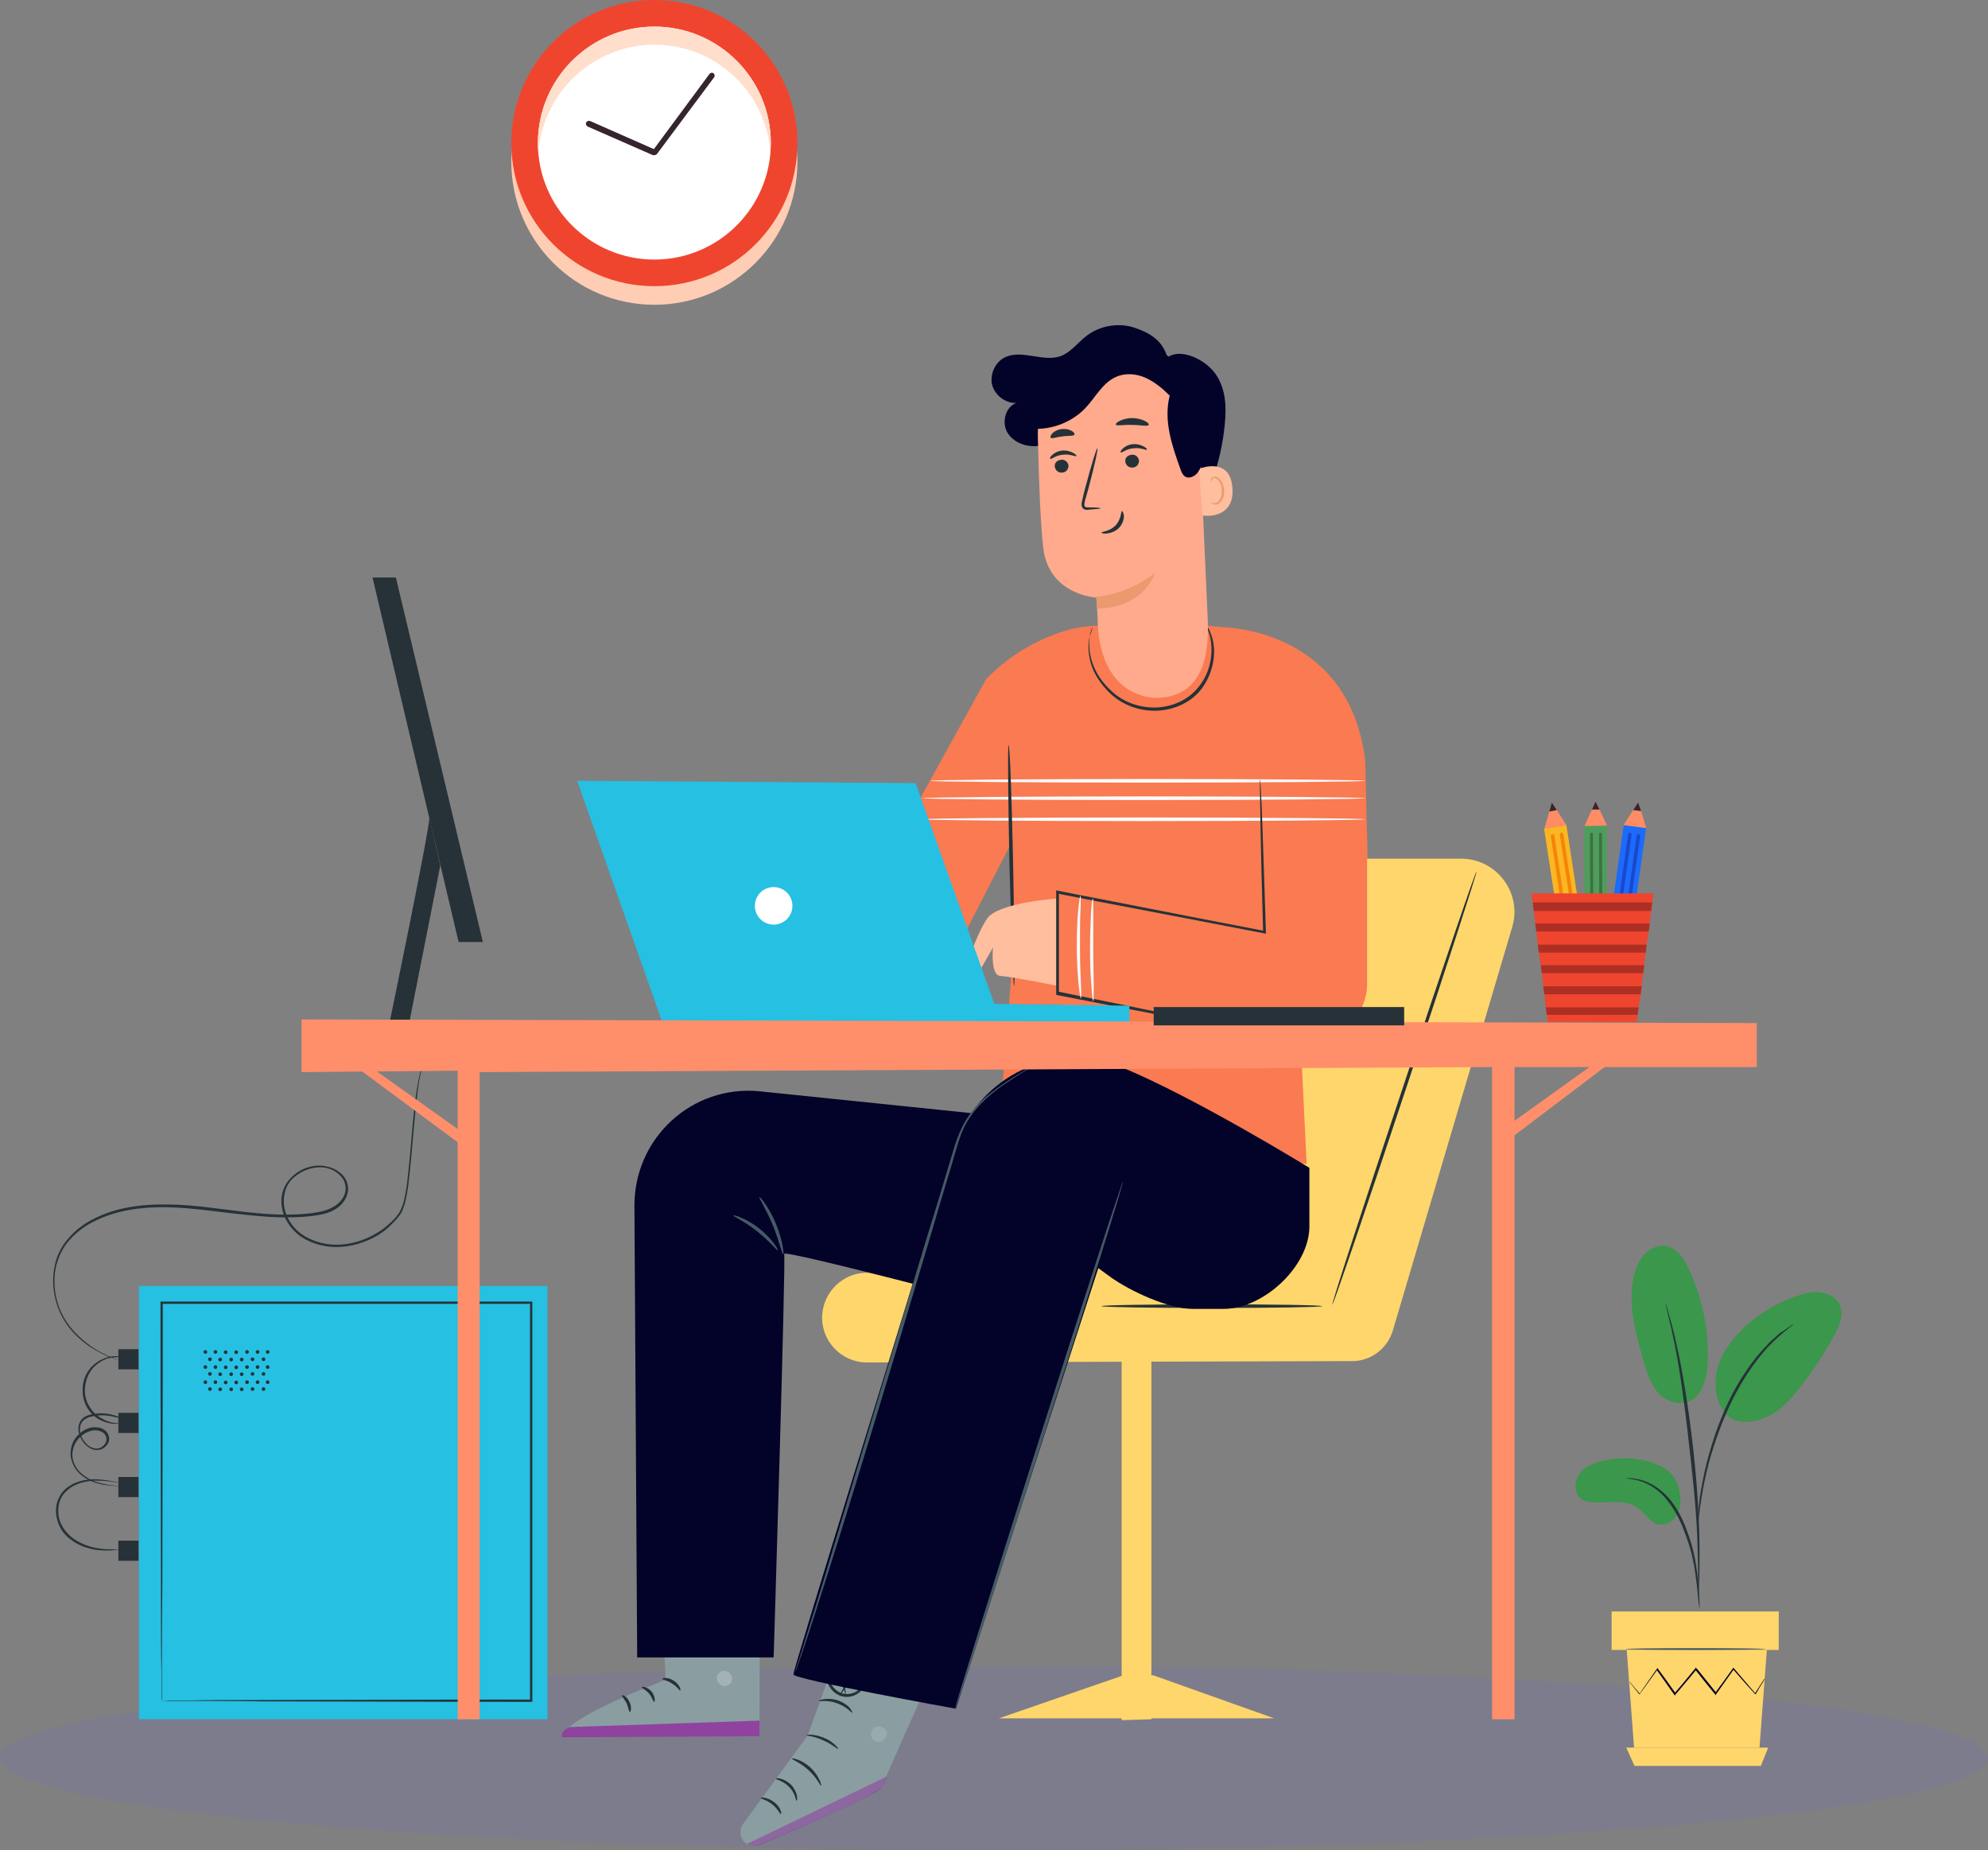 <svg width="647" height="602" viewBox="0 0 647 602" fill="none" xmlns="http://www.w3.org/2000/svg">
<rect x="0" y="0" width="647" height="602" fill="#808080" stroke="none"/>
<path opacity="0.1" d="M323.5 602C502.164 602 647 588.569 647 572C647 555.431 502.164 542 323.5 542C144.836 542 0 555.431 0 572C0 588.569 144.836 602 323.5 602Z" fill="#605BFF"/>
<path d="M509.787 268.439L502.52 269.552L510.929 324.46L518.196 323.347L509.787 268.439Z" fill="#FAB623"/>
<path d="M509.782 268.478L502.594 269.622L504.227 264.067L505.044 261.127L506.678 263.577L509.782 268.478Z" fill="#FF8C64"/>
<path d="M517.621 319.439L510.354 320.552L510.972 324.589L518.239 323.476L517.621 319.439Z" fill="#35252F"/>
<path d="M518.277 326.639L511.905 327.619C511.578 327.619 511.415 327.455 511.415 327.129L510.925 324.351L518.277 323.208L518.767 325.985C518.767 326.312 518.603 326.639 518.277 326.639Z" fill="#EF452F"/>
<path d="M506.676 263.577L504.226 264.067L505.042 261.127L506.676 263.577Z" fill="#35252F"/>
<path d="M510.373 320.555L517.64 319.442L517.195 316.535L509.928 317.648L510.373 320.555Z" fill="#F68407"/>
<path d="M504.718 272.072L510.926 312.752C510.926 313.079 511.253 313.242 511.579 313.242C511.906 313.242 512.07 312.915 512.07 312.589L505.861 271.909C505.861 271.582 505.535 271.419 505.208 271.419C504.881 271.419 504.718 271.746 504.718 272.072Z" fill="#F68407"/>
<path d="M507.657 271.583L513.865 312.262C513.865 312.589 514.192 312.752 514.519 312.752C514.846 312.752 515.009 312.426 515.009 312.099L508.801 271.419C508.801 271.093 508.474 270.929 508.147 270.929C507.821 270.929 507.657 271.256 507.657 271.583Z" fill="#F68407"/>
<path d="M522.927 268.63L515.576 268.654L515.757 324.2L523.108 324.176L522.927 268.63Z" fill="#4F9D5C"/>
<path d="M523.015 268.64L515.663 268.804L518.114 263.412L519.257 260.798L520.564 263.412L523.015 268.64Z" fill="#FF8C64"/>
<path d="M523.174 320.255L515.823 320.279L515.836 324.363L523.188 324.339L523.174 320.255Z" fill="#35252F"/>
<path d="M522.689 327.455H516.317C515.991 327.455 515.827 327.292 515.827 326.965V324.188H523.179V326.965C523.179 327.292 523.015 327.455 522.689 327.455Z" fill="#EF452F"/>
<path d="M520.566 263.414H518.115L519.259 260.8L520.566 263.414Z" fill="#35252F"/>
<path d="M515.821 320.281L523.172 320.257L523.163 317.317L515.811 317.34L515.821 320.281Z" fill="#3C7341"/>
<path d="M517.459 271.418L517.622 312.587C517.622 312.914 517.949 313.078 518.112 313.078C518.439 313.078 518.603 312.751 518.603 312.587L518.439 271.418C518.439 271.091 518.112 270.928 517.949 270.928C517.786 270.928 517.459 271.091 517.459 271.418Z" fill="#3C7341"/>
<path d="M520.401 271.419L520.564 312.589C520.564 312.915 520.891 313.079 521.054 313.079C521.381 313.079 521.545 312.752 521.545 312.589L521.381 271.419C521.381 271.092 521.054 270.929 520.891 270.929C520.564 270.929 520.401 271.092 520.401 271.419Z" fill="#3C7341"/>
<path d="M535.731 269.476L528.452 268.442L520.637 323.438L527.916 324.473L535.731 269.476Z" fill="#1B6BFE"/>
<path d="M535.758 269.459L528.406 268.478L531.51 263.577L533.144 261.127L534.124 263.904L535.758 269.459Z" fill="#FF8C64"/>
<path d="M528.509 320.522L521.23 319.488L520.655 323.532L527.934 324.566L528.509 320.522Z" fill="#35252F"/>
<path d="M526.936 327.619L520.564 326.639C520.238 326.639 520.074 326.312 520.074 326.149L520.401 323.371L527.753 324.352L527.426 327.129C527.426 327.456 527.263 327.619 526.936 327.619Z" fill="#EF452F"/>
<path d="M534.125 263.904L531.511 263.577L533.144 261.127L534.125 263.904Z" fill="#35252F"/>
<path d="M521.181 319.371L528.46 320.406L528.874 317.494L521.595 316.46L521.181 319.371Z" fill="#1B48CA"/>
<path d="M529.876 271.419L524.158 312.099C524.158 312.426 524.321 312.752 524.648 312.752C524.975 312.752 525.301 312.589 525.301 312.262L531.019 271.583C531.019 271.256 530.856 270.929 530.529 270.929C530.203 270.929 529.876 271.093 529.876 271.419Z" fill="#1B48CA"/>
<path d="M532.655 271.909L526.937 312.589C526.937 312.916 527.1 313.242 527.427 313.242C527.753 313.242 528.08 313.079 528.08 312.752L533.798 272.073C533.798 271.746 533.635 271.419 533.308 271.419C532.981 271.256 532.818 271.583 532.655 271.909Z" fill="#1B48CA"/>
<path d="M538.21 290.697L537.72 293.638L537.393 296.415L536.903 300.5L536.577 303.114L535.923 307.361L535.596 309.975L535.106 314.06L534.78 316.673L534.289 320.921L533.963 323.535L533.309 327.783L532.982 330.233L532.656 332.521H503.739L503.412 330.233L503.085 327.783L502.595 323.535L502.269 320.921L501.778 316.673L501.452 314.06L500.798 309.975L500.471 307.361L499.981 303.114L499.655 300.5L499.165 296.415L498.838 293.638L498.348 290.697H538.21Z" fill="#EF452F"/>
<path d="M537.719 293.638L537.393 296.415H499.164L498.837 293.638H537.719Z" fill="#AD2F24"/>
<path d="M536.904 300.5L536.577 303.114H499.982L499.655 300.5H536.904Z" fill="#AD2F24"/>
<path d="M535.922 307.36L535.596 309.974H500.797L500.471 307.36H535.922Z" fill="#AD2F24"/>
<path d="M535.104 314.059L534.778 316.673H501.776L501.45 314.059H535.104Z" fill="#AD2F24"/>
<path d="M534.288 320.922L533.961 323.535H502.594L502.267 320.922H534.288Z" fill="#AD2F24"/>
<path d="M533.307 327.781L532.98 330.232H503.41L503.083 327.781H533.307Z" fill="#AD2F24"/>
<path d="M212.965 99.167C238.68 99.167 259.526 78.321 259.526 52.606C259.526 26.891 238.68 6.045 212.965 6.045C187.25 6.045 166.404 26.891 166.404 52.606C166.404 78.321 187.25 99.167 212.965 99.167Z" fill="#FFCDB3"/>
<path d="M212.965 93.122C238.68 93.122 259.526 72.276 259.526 46.561C259.526 20.846 238.68 0 212.965 0C187.25 0 166.404 20.846 166.404 46.561C166.404 72.276 187.25 93.122 212.965 93.122Z" fill="#EF452F"/>
<path d="M212.964 84.462C233.875 84.462 250.866 67.472 250.866 46.56C250.866 25.648 233.875 8.658 212.964 8.658C192.052 8.658 175.062 25.648 175.062 46.56C175.062 67.472 192.052 84.462 212.964 84.462Z" fill="white"/>
<path d="M175.062 46.56C175.062 47.54 175.062 48.52 175.225 49.501C176.695 30.059 193.196 14.539 212.964 14.539C232.895 14.539 249.232 29.896 250.703 49.501C250.703 48.52 250.866 47.54 250.866 46.56C250.866 25.648 233.875 8.658 212.964 8.658C192.052 8.658 175.062 25.648 175.062 46.56Z" fill="#FFDECB"/>
<path d="M212.965 50.482C213.292 50.482 213.618 50.319 213.782 50.155L232.406 25.159C232.733 24.669 232.569 24.179 232.243 23.852C231.753 23.526 231.263 23.689 230.936 24.016L212.802 48.522L192.053 39.373C191.563 39.209 191.073 39.373 190.746 39.863C190.583 40.353 190.746 40.843 191.236 41.17L212.475 50.482C212.638 50.482 212.802 50.482 212.965 50.482Z" fill="#35252F"/>
<path d="M492.165 301.607L453.269 433.049C451.48 438.862 446.115 442.885 440.154 442.885L282.184 443.332C273.839 443.332 267.132 436.328 267.579 427.982C268.026 420.233 274.435 414.123 282.184 414.123H342.541L390.975 279.401H475.474C487.098 279.401 495.443 290.578 492.165 301.607Z" fill="#FFD66B"/>
<path d="M394.403 425.598C374.567 425.598 358.487 425.331 358.487 425.002C358.487 424.672 374.567 424.406 394.403 424.406C414.238 424.406 430.318 424.672 430.318 425.002C430.318 425.331 414.238 425.598 394.403 425.598Z" fill="#263238"/>
<path d="M480.54 283.575C480.242 283.425 469.512 314.87 456.547 353.916C443.581 392.812 433.298 424.406 433.596 424.555C433.894 424.704 444.624 393.259 457.59 354.214C470.555 315.318 480.838 283.575 480.54 283.575Z" fill="#263238"/>
<path d="M365.044 559.724L374.731 559.426V442.886H365.044V559.724Z" fill="#FFD66B"/>
<path d="M414.67 559.127H325.104L365.64 545.118H375.326L414.67 559.127Z" fill="#FFD66B"/>
<path d="M437.324 249.147L422.57 323.214L425.253 378.802L325.553 362.26L329.428 313.677L329.577 273.439L305.136 320.83L286.061 284.02L320.933 220.981C327.341 214.424 334.793 209.506 343.735 206.227C348.056 204.588 352.676 203.694 358.041 203.545C369.516 207.121 380.992 207.121 392.616 203.545C393.957 203.694 395.894 203.843 398.428 204.141C398.577 204.141 398.726 204.141 398.875 204.141C420.037 206.674 436.132 224.26 437.324 245.571V249.147Z" fill="#FA7A51"/>
<path d="M398.279 204.14C398.279 204.14 439.262 204.438 444.329 247.657L445.074 279.4L409.754 279.102L398.279 204.14Z" fill="#FA7A51"/>
<path d="M300.367 259.729C300.367 260.027 332.557 260.325 372.347 260.325C412.138 260.325 444.328 260.027 444.328 259.729C444.328 259.43 412.138 259.132 372.347 259.132C332.557 259.132 300.367 259.43 300.367 259.729Z" fill="#FAFAFA"/>
<path d="M300.367 266.584C300.367 266.882 332.557 267.18 372.347 267.18C412.138 267.18 444.328 266.882 444.328 266.584C444.328 266.286 412.138 265.988 372.347 265.988C332.557 265.988 300.367 266.286 300.367 266.584Z" fill="#FAFAFA"/>
<path d="M302.751 254.066C302.751 254.364 334.494 254.662 373.54 254.662C412.585 254.662 444.328 254.364 444.328 254.066C444.328 253.768 412.585 253.47 373.54 253.47C334.345 253.47 302.751 253.768 302.751 254.066Z" fill="#FAFAFA"/>
<path d="M330.024 320.831C330.322 320.831 330.173 303.245 329.726 281.636C329.279 260.027 328.683 242.442 328.236 242.442C327.938 242.442 328.087 260.027 328.534 281.636C329.13 303.245 329.726 320.831 330.024 320.831Z" fill="#263238"/>
<path d="M344.032 292.366C344.032 292.366 324.659 293.707 321.231 298.923C317.803 303.99 312.438 318.595 314.376 318.744C316.462 318.893 317.803 317.701 317.803 317.701L323.168 308.312C323.168 308.312 322.274 317.403 325.553 317.552C328.682 317.701 344.479 320.831 344.479 320.831L344.032 292.366Z" fill="#FFBE9D"/>
<path d="M444.925 270.905V320.83C444.329 332.454 433.301 340.799 421.974 338.415L343.884 322.32L344.033 290.279L411.393 303.244L412.288 269.415L444.925 270.905Z" fill="#FA7A51"/>
<path d="M400.365 334.392C400.365 334.392 400.067 334.243 399.321 334.094C398.576 333.945 397.533 333.647 396.341 333.349C393.658 332.753 389.784 332.007 384.866 330.964C374.881 328.878 360.872 326.046 344.181 322.619L344.628 323.066C344.628 313.081 344.628 301.904 344.628 290.131L344.032 290.727C348.503 291.621 353.123 292.515 357.743 293.409C377.414 297.135 395.894 300.712 411.393 303.692L411.989 303.841V303.245C411.542 288.342 411.095 275.973 410.797 267.18C410.648 262.858 410.499 259.58 410.349 257.195C410.349 256.152 410.2 255.258 410.2 254.513C410.2 253.917 410.051 253.619 410.051 253.619C410.051 253.619 410.051 253.917 410.051 254.513C410.051 255.258 410.051 256.003 410.051 257.195C410.051 259.58 410.2 263.007 410.2 267.329C410.349 276.122 410.648 288.491 411.095 303.394L411.691 302.947C396.192 299.966 377.712 296.39 358.041 292.515C353.272 291.621 348.652 290.727 344.33 289.833L343.734 289.683V290.28C343.734 302.053 343.734 313.081 343.734 323.215V323.662L344.181 323.811C360.872 327.09 374.881 329.772 384.866 331.709C389.784 332.604 393.658 333.349 396.341 333.796C397.682 333.945 398.576 334.243 399.47 334.392C400.067 334.392 400.365 334.392 400.365 334.392Z" fill="#263238"/>
<path d="M355.507 204.141C355.507 204.141 355.358 204.439 355.209 204.886C355.06 205.333 354.762 206.079 354.613 207.122C354.166 209.059 354.017 212.04 354.911 215.467C355.805 218.895 358.19 222.77 361.617 225.899C365.194 229.178 370.261 231.264 375.775 231.264C381.289 231.264 386.505 229.029 389.784 225.601C393.062 222.174 394.553 217.852 395 214.275C395.447 210.698 394.702 207.718 393.957 205.93C393.659 205.035 393.211 204.29 392.913 203.843C392.615 203.396 392.466 203.098 392.466 203.247C392.317 203.247 392.913 204.29 393.51 206.079C394.106 207.867 394.553 210.698 394.106 214.126C393.659 217.554 392.168 221.577 388.89 224.856C385.76 228.135 380.842 230.221 375.626 230.221C370.41 230.221 365.492 228.284 362.065 225.154C358.637 222.174 356.401 218.597 355.358 215.169C354.315 211.891 354.464 208.91 354.613 207.122C355.358 205.184 355.656 204.141 355.507 204.141Z" fill="#263238"/>
<path d="M351.781 324.854C351.93 324.854 351.93 322.917 351.781 319.936C351.632 316.956 351.483 312.783 351.483 308.163C351.483 303.543 351.483 299.371 351.632 296.39C351.781 293.409 351.781 291.472 351.632 291.472C351.483 291.472 351.185 293.26 350.887 296.39C350.589 299.371 350.44 303.692 350.44 308.312C350.44 312.932 350.738 317.105 351.036 320.234C351.334 323.066 351.632 325.003 351.781 324.854Z" fill="#FAFAFA"/>
<path d="M355.806 325.749C355.955 325.749 355.955 323.811 355.955 320.831C355.955 317.403 355.806 313.379 355.806 309.057C355.806 304.736 355.806 300.712 355.806 297.284C355.806 294.304 355.806 292.366 355.657 292.366C355.508 292.366 355.209 294.155 355.06 297.284C354.911 300.265 354.762 304.437 354.762 309.057C354.762 313.677 354.911 317.85 355.209 320.831C355.358 323.96 355.657 325.749 355.806 325.749Z" fill="#FAFAFA"/>
<path d="M277.564 524.105L262.81 564.79L241.798 593.552C240.307 595.639 240.903 598.619 242.99 599.961C244.182 600.706 245.672 600.855 247.013 600.259C255.508 596.682 286.506 583.717 287.4 580.736C288.443 577.159 308.413 533.494 308.413 533.494L277.564 524.105Z" fill="#8A9EA1"/>
<g opacity="0.6">
<g opacity="0.6">
<path d="M243.139 599.961L288.592 578.054L287.996 579.694C287.4 581.184 286.357 582.376 285.016 583.121C281.29 585.059 270.858 590.424 247.46 600.26C245.97 600.856 244.331 600.707 243.139 599.961Z" fill="#93079F"/>
</g>
</g>
<g opacity="0.6">
<g opacity="0.6">
<g opacity="0.6">
<path opacity="0.6" d="M285.463 561.81C284.122 562.108 283.228 563.45 283.526 564.791C283.824 566.132 285.165 567.026 286.506 566.728C287.848 566.43 288.891 564.791 288.593 563.599C288.146 562.406 286.506 561.363 285.314 561.959" fill="white"/>
</g>
</g>
</g>
<path d="M259.234 585.952C258.936 585.952 258.936 583.567 256.85 581.481C254.912 579.395 252.528 579.097 252.528 578.799C252.528 578.65 253.124 578.5 254.167 578.799C255.21 579.097 256.403 579.693 257.595 580.885C258.638 582.077 259.234 583.418 259.383 584.462C259.532 585.356 259.383 585.952 259.234 585.952Z" fill="#263238"/>
<path d="M254.168 590.274C253.87 590.423 253.125 588.485 251.337 587.144C249.548 585.654 247.611 585.356 247.611 585.058C247.611 584.76 249.846 584.76 251.933 586.399C254.019 587.889 254.466 590.125 254.168 590.274Z" fill="#263238"/>
<path d="M267.281 581.035C266.983 581.184 265.791 578.352 263.109 575.968C260.426 573.434 257.595 572.54 257.744 572.242C257.744 571.944 261.022 572.54 263.854 575.223C266.685 577.905 267.43 581.035 267.281 581.035Z" fill="#263238"/>
<path d="M272.795 569.112C272.646 569.261 270.709 567.473 267.877 566.28C265.046 564.939 262.512 564.79 262.512 564.641C262.512 564.343 265.195 564.194 268.324 565.535C271.305 566.728 272.944 568.963 272.795 569.112Z" fill="#263238"/>
<path d="M277.416 557.339C277.266 557.488 275.478 555.253 272.349 554.209C269.219 553.017 266.536 553.762 266.536 553.464C266.536 553.315 267.133 553.017 268.325 552.868C269.517 552.719 271.156 552.719 272.796 553.315C274.435 553.911 275.776 554.805 276.521 555.7C277.266 556.594 277.416 557.19 277.416 557.339Z" fill="#263238"/>
<path d="M273.242 551.974C273.242 551.974 273.242 551.378 273.838 550.484C274.286 549.59 275.18 548.248 276.67 546.907C277.415 546.311 278.16 545.566 279.501 545.417C280.098 545.417 280.992 545.864 281.29 546.46C281.588 547.205 281.439 547.95 281.29 548.546C280.247 551.08 277.117 552.719 274.136 551.974C271.156 551.229 269.219 548.546 268.92 545.864C268.92 545.268 268.92 544.374 269.517 543.927C270.113 543.33 271.007 543.33 271.603 543.778C272.795 544.374 273.242 545.417 273.689 546.162C274.584 547.801 275.031 549.292 275.18 550.335C275.329 551.378 275.329 551.974 275.329 551.974C275.18 551.974 275.031 549.59 273.093 546.46C272.646 545.715 272.05 544.821 271.156 544.374C270.709 544.225 270.262 544.225 270.113 544.523C269.815 544.821 269.666 545.268 269.815 545.864C270.113 548.099 271.901 550.484 274.435 551.08C276.968 551.676 279.8 550.335 280.545 548.248C280.694 547.801 280.843 547.205 280.694 546.758C280.545 546.311 280.247 546.162 279.8 546.162C278.905 546.162 278.011 546.758 277.266 547.354C274.136 549.739 273.391 552.123 273.242 551.974Z" fill="#263238"/>
<path d="M215.27 513.524L216.612 546.608C216.612 546.608 183.527 558.977 183.08 565.088L247.162 564.939L247.312 513.375L215.27 513.524Z" fill="#8A9EA1"/>
<g opacity="0.6">
<g opacity="0.6">
<path opacity="0.6" d="M236.431 543.777C237.623 544.075 238.518 545.565 238.22 546.757C237.922 547.949 236.58 548.844 235.239 548.546C234.047 548.247 232.855 546.608 233.302 545.416C233.749 544.224 235.388 543.18 236.58 543.926" fill="white"/>
</g>
</g>
<g opacity="0.6">
<path d="M247.163 564.939V559.872L185.465 561.958C185.465 561.958 182.633 563.15 182.931 565.237L247.163 564.939Z" fill="#93079F"/>
</g>
<path d="M215.569 546.31C215.569 546.608 217.208 546.757 218.698 547.8C220.337 548.694 221.083 550.185 221.381 550.036C221.679 550.036 221.232 548.098 219.294 546.906C217.357 545.565 215.42 546.012 215.569 546.31Z" fill="#263238"/>
<path d="M208.861 548.992C208.861 549.291 210.202 549.887 211.245 551.079C212.289 552.42 212.587 553.761 212.885 553.761C213.183 553.761 213.332 551.973 211.991 550.334C210.649 548.843 208.861 548.694 208.861 548.992Z" fill="#263238"/>
<path d="M204.986 557.04C205.285 557.04 205.732 555.55 204.837 553.761C204.092 551.973 202.602 551.377 202.453 551.675C202.304 551.973 203.198 552.867 203.943 554.208C204.539 555.699 204.688 557.04 204.986 557.04Z" fill="#263238"/>
<path d="M216.015 538.71C216.164 539.008 217.654 538.561 219.294 538.71C221.082 538.859 222.423 539.306 222.572 539.157C222.721 538.859 221.38 537.815 219.294 537.666C217.356 537.368 215.866 538.412 216.015 538.71Z" fill="#263238"/>
<g opacity="0.3">
<path opacity="0.3" d="M215.569 520.081L215.718 525.893L247.312 525.595V520.23L215.569 520.081Z" fill="black"/>
</g>
<path d="M215.866 532.004C215.866 532.153 217.059 532.302 219.145 532.004C220.188 531.855 221.232 531.557 222.573 530.96C223.169 530.662 223.765 530.364 224.361 529.917C224.659 529.768 224.957 529.47 225.255 529.172C225.553 528.874 225.851 527.98 225.404 527.533C225.106 527.086 224.51 526.788 224.063 526.788C223.616 526.788 223.169 526.937 222.871 526.937C222.126 527.086 221.53 527.384 220.933 527.682C219.741 528.278 218.698 529.023 217.953 529.619C216.463 530.961 216.016 532.153 216.016 532.302C216.165 532.451 216.91 531.408 218.4 530.215C219.145 529.619 220.188 529.023 221.232 528.576C221.828 528.278 222.424 528.129 223.02 527.98C223.765 527.831 224.212 527.831 224.51 528.129C224.51 528.278 224.51 528.278 224.51 528.427C224.361 528.576 224.063 528.725 223.765 529.023C223.169 529.321 222.573 529.768 222.126 530.066C221.083 530.662 219.89 530.961 218.996 531.259C217.208 531.706 215.866 531.855 215.866 532.004Z" fill="#263238"/>
<path d="M216.313 532.45C216.462 532.45 217.058 531.407 217.208 529.321C217.208 528.277 217.207 527.085 216.76 525.744C216.611 525.148 216.313 524.403 215.866 523.807C215.419 523.21 214.972 522.316 213.78 522.167C213.184 522.167 212.588 522.614 212.439 523.061C212.29 523.508 212.141 523.807 212.141 524.254C211.991 524.999 211.991 525.744 212.141 526.489C212.29 527.83 212.886 529.023 213.482 529.768C214.674 531.407 216.015 531.854 216.015 531.705C216.164 531.556 214.972 530.96 214.078 529.321C213.631 528.575 213.184 527.532 213.035 526.34C213.035 525.744 213.035 525.148 213.035 524.552C213.184 523.807 213.333 523.359 213.631 523.359C213.929 523.359 214.525 523.807 214.823 524.403C215.121 524.999 215.419 525.595 215.568 526.191C216.015 527.383 216.164 528.426 216.164 529.321C216.462 531.258 216.164 532.45 216.313 532.45Z" fill="#263238"/>
<path d="M247.312 355.108C285.165 358.982 335.387 364.198 335.387 364.198L328.532 425.896C328.532 425.896 254.763 406.373 255.21 408.013C255.806 409.652 251.782 539.307 251.782 539.307H207.372L206.478 392.514C206.329 370.309 225.255 352.872 247.312 355.108Z" fill="#030229"/>
<path d="M426.146 379.995V399.07C426.146 412.036 411.243 425.896 398.277 425.896H388.143C380.245 425.896 367.726 420.083 361.318 415.464L357.444 412.632L311.096 555.997C311.096 555.997 258.191 546.459 258.191 544.82C258.191 543.181 294.107 427.386 310.649 373.587C317.355 351.68 340.901 338.863 362.66 346.315C363.405 346.613 364.15 346.911 364.895 347.209C388.59 356.896 426.146 379.995 426.146 379.995Z" fill="#030229"/>
<path d="M258.34 544.969C258.34 544.969 258.489 544.82 258.638 544.522C258.787 544.075 258.936 543.628 259.234 543.032C259.681 541.691 260.426 539.753 261.321 537.071C263.109 531.855 265.493 524.403 268.474 515.015C274.435 496.386 282.334 470.455 290.977 441.842C295.299 427.535 299.323 413.824 303.048 401.455C304.837 395.196 306.625 389.384 308.264 383.87C309.159 381.038 309.904 378.505 310.649 375.822C311.394 373.289 312.139 370.755 313.033 368.52C314.822 364.049 317.653 360.621 320.485 357.939C323.316 355.256 325.999 353.319 328.383 351.829C330.619 350.338 332.407 349.146 333.748 348.401C334.344 348.103 334.791 347.805 335.09 347.507C335.388 347.358 335.537 347.209 335.537 347.209C335.537 347.209 335.388 347.209 335.09 347.507C334.642 347.656 334.195 347.954 333.599 348.252C332.258 348.997 330.47 350.04 328.234 351.531C325.85 353.021 323.167 354.958 320.187 357.492C317.355 360.174 314.375 363.602 312.437 368.222C311.394 370.457 310.649 372.991 309.904 375.524C309.159 378.058 308.264 380.74 307.519 383.423C305.88 388.937 304.092 394.898 302.154 401.008C298.429 413.377 294.256 427.088 289.934 441.395C281.29 470.008 273.541 495.79 267.878 514.716C265.046 523.956 262.662 531.557 261.023 536.922C260.277 539.455 259.532 541.542 259.085 542.883C258.936 543.479 258.787 544.075 258.638 544.522C258.34 544.671 258.34 544.969 258.34 544.969Z" fill="#455A64"/>
<path d="M247.163 389.533C246.865 389.682 249.398 393.556 251.485 398.623C253.571 403.69 254.465 408.161 254.912 408.161C255.21 408.161 254.763 403.541 252.528 398.176C250.292 392.811 247.312 389.235 247.163 389.533Z" fill="#455A64"/>
<path d="M238.668 395.493C238.519 395.791 242.394 397.43 246.269 400.56C250.292 403.69 252.826 406.968 253.124 406.819C253.422 406.67 251.187 402.944 247.014 399.666C242.841 396.387 238.668 395.195 238.668 395.493Z" fill="#455A64"/>
<path d="M310.798 556.146C311.096 556.295 323.615 517.846 338.667 470.455C353.867 423.064 365.79 384.465 365.492 384.465C365.194 384.316 352.675 422.766 337.623 470.157C322.571 517.548 310.5 555.997 310.798 556.146Z" fill="#455A64"/>
<path d="M367.577 332.455L216.015 333.946L187.849 254.067L297.981 254.812L323.614 326.643L367.577 327.239V332.455Z" fill="#26C0E2"/>
<path d="M251.783 300.862C248.409 300.862 245.673 298.127 245.673 294.752C245.673 291.378 248.409 288.642 251.783 288.642C255.158 288.642 257.894 291.378 257.894 294.752C257.894 298.127 255.158 300.862 251.783 300.862Z" fill="white"/>
<path d="M379.944 116.364C378.454 110.999 374.579 108.466 369.364 106.677C364.148 104.889 358.037 105.932 353.716 109.211C350.735 111.446 348.5 114.725 345.072 115.917C339.409 117.855 332.703 113.682 327.189 116.215C323.91 117.706 322.122 121.729 322.867 125.157C323.761 128.585 327.189 131.267 330.765 131.118C327.039 132.459 325.847 137.824 328.083 141.103C330.318 144.382 334.789 145.723 338.664 144.978C342.538 144.233 345.966 141.848 348.947 139.166C351.927 136.483 354.61 133.503 357.739 131.118C360.869 128.734 364.744 126.945 368.767 127.094C374.132 127.392 378.752 131.416 381.137 136.185C383.521 140.954 384.117 146.468 384.415 151.833C384.713 157.198 384.862 162.712 386.353 167.779C386.502 168.375 386.8 169.12 387.396 169.269C388.29 169.567 389.035 168.673 389.482 167.779C394.4 158.688 397.53 148.703 398.573 138.42C399.169 132.459 399.02 126.796 395.741 121.878C392.314 116.811 383.968 113.086 379.944 116.364Z" fill="#030229"/>
<path d="M390.376 141.252L393.059 201.609C393.506 211.892 392.165 227.093 375.92 227.093C361.763 226.049 357.59 212.786 357.292 203.248C357.143 198.777 356.845 194.903 356.845 194.455C356.845 194.455 341.495 193.71 339.558 178.509C338.663 171.207 338.067 156.006 337.769 142.147C337.322 127.393 348.499 114.725 363.104 113.235L364.594 113.086C380.54 112.341 389.929 125.306 390.376 141.252Z" fill="#FFAA8C"/>
<path d="M356.695 194.158C356.695 194.158 366.382 193.86 375.92 186.408C375.92 186.408 372.343 197.884 357.142 198.033L356.695 194.158Z" fill="#EB996E"/>
<path d="M343.282 151.833C343.431 153.025 344.474 153.919 345.666 153.77C346.858 153.77 347.752 152.727 347.752 151.535C347.603 150.343 346.56 149.449 345.368 149.598C344.027 149.747 343.133 150.641 343.282 151.833Z" fill="#263238"/>
<path d="M341.791 149.299C342.089 149.597 343.579 148.107 345.964 147.958C348.348 147.66 350.137 148.703 350.286 148.405C350.435 148.256 350.137 147.809 349.242 147.362C348.497 146.915 347.156 146.467 345.666 146.617C344.176 146.766 342.983 147.511 342.387 148.107C341.791 148.554 341.642 149.15 341.791 149.299Z" fill="#263238"/>
<path d="M366.232 150.193C366.381 151.385 367.424 152.279 368.616 152.13C369.808 152.13 370.703 151.087 370.703 149.895C370.554 148.703 369.51 147.809 368.318 147.958C366.977 148.107 366.083 149.001 366.232 150.193Z" fill="#263238"/>
<path d="M364.743 147.213C365.041 147.511 366.531 146.021 368.916 145.872C371.3 145.574 373.088 146.617 373.237 146.319C373.386 146.17 373.088 145.723 372.194 145.276C371.449 144.829 370.108 144.382 368.617 144.531C367.127 144.68 365.935 145.425 365.339 146.021C364.743 146.617 364.594 147.064 364.743 147.213Z" fill="#263238"/>
<path d="M358.185 165.394C358.185 165.245 356.694 165.096 354.31 165.096C353.714 165.096 353.118 165.096 352.969 164.649C352.82 164.202 352.969 163.606 353.118 162.861C353.565 161.37 354.012 159.731 354.459 158.092C356.247 151.385 357.439 145.871 357.141 145.871C356.843 145.871 355.204 151.236 353.416 157.943C352.969 159.582 352.521 161.221 352.223 162.712C352.074 163.457 351.776 164.202 352.223 165.096C352.372 165.543 352.969 165.841 353.267 165.841C353.714 165.99 354.012 165.841 354.31 165.841C356.694 165.692 358.185 165.543 358.185 165.394Z" fill="#263238"/>
<path d="M365.19 166.288C364.742 166.288 365.041 168.822 363.103 170.908C361.166 172.995 358.334 172.995 358.483 173.293C358.483 173.442 359.079 173.74 360.272 173.591C361.464 173.442 362.954 172.995 364.146 171.802C365.339 170.61 365.786 168.971 365.786 167.928C365.637 166.885 365.339 166.288 365.19 166.288Z" fill="#263238"/>
<path d="M363.104 138.123C363.402 138.719 365.637 138.123 368.469 138.272C371.3 138.272 373.536 138.868 373.834 138.272C373.983 137.974 373.536 137.378 372.493 136.931C371.598 136.483 370.108 136.036 368.469 136.036C366.83 136.036 365.339 136.483 364.445 136.931C363.551 137.378 363.104 137.825 363.104 138.123Z" fill="#263238"/>
<path d="M341.941 142.444C342.388 142.891 344.028 142.146 345.816 141.997C347.753 141.699 349.393 141.997 349.691 141.401C349.84 141.103 349.542 140.656 348.797 140.209C348.051 139.762 346.859 139.464 345.518 139.613C344.177 139.762 343.134 140.358 342.537 140.954C341.941 141.55 341.792 142.146 341.941 142.444Z" fill="#263238"/>
<path d="M390.228 152.579C390.526 152.43 400.362 148.406 401.107 158.838C401.852 169.27 391.271 167.929 391.271 167.63C391.271 167.183 390.228 152.579 390.228 152.579Z" fill="#FFBE9D"/>
<path d="M394.102 163.309C394.102 163.309 394.251 163.458 394.549 163.607C394.847 163.756 395.443 163.756 395.89 163.607C396.934 163.16 397.828 161.372 397.679 159.434C397.679 158.54 397.381 157.646 396.934 156.901C396.486 156.156 396.039 155.709 395.443 155.56C394.847 155.41 394.549 155.858 394.4 156.156C394.251 156.454 394.4 156.603 394.251 156.752C394.251 156.752 393.953 156.603 394.102 156.156C394.102 156.007 394.251 155.709 394.4 155.41C394.698 155.261 394.996 155.112 395.443 155.112C396.188 155.112 397.083 155.858 397.53 156.603C397.977 157.348 398.275 158.391 398.424 159.434C398.573 161.521 397.53 163.607 396.188 164.054C395.443 164.352 394.847 164.054 394.549 163.905C394.251 163.607 394.102 163.458 394.102 163.309Z" fill="#EB996E"/>
<path d="M334.194 139.315C341.049 140.358 348.351 137.825 353.12 132.907C356.548 129.33 358.783 124.561 363.254 122.624C366.235 121.283 369.811 121.581 372.792 122.922C375.772 124.263 378.306 126.35 380.69 128.734C378.604 136.782 381.436 145.127 384.267 152.877C384.565 153.771 385.012 154.665 385.757 155.112C387.099 155.857 388.887 154.963 389.781 153.771C391.271 151.834 391.718 149.151 391.868 146.767C392.315 141.104 391.868 135.291 389.93 129.926C388.142 124.561 384.863 119.643 380.392 116.067C374.729 111.745 367.427 109.957 360.274 110.851C353.12 111.745 346.563 115.024 341.496 119.942C339.112 122.177 336.876 124.859 335.982 127.989" fill="#030229"/>
<path d="M540.6 477.114C535.235 474.431 528.976 473.984 523.164 475.027C520.034 475.623 516.756 476.517 514.52 478.902C512.434 481.286 511.987 485.459 514.371 487.546C515.862 488.738 517.948 488.887 519.885 488.887C524.505 488.887 529.572 487.993 533.298 490.824C535.384 492.463 536.875 494.997 539.259 495.891C541.792 496.636 544.475 495.146 545.816 492.911C547.157 490.675 547.157 487.844 546.561 485.459C546.71 485.31 545.965 479.796 540.6 477.114Z" fill="#3A974C"/>
<path d="M552.819 453.567C549.541 458.187 543.282 456.696 540.301 453.865C537.321 451.033 536.128 446.86 534.936 442.986C532.403 434.044 529.72 424.655 531.657 415.565C532.254 412.882 533.297 410.2 535.234 408.113C537.171 406.027 540.152 404.835 542.835 405.58C545.964 406.474 548.051 409.603 549.392 412.435C553.565 421.228 555.8 430.765 555.8 440.452C555.949 445.072 555.353 449.841 552.819 453.567Z" fill="#3A974C"/>
<path d="M561.761 460.273C558.184 456.1 557.588 449.99 559.078 444.774C560.718 439.558 564.145 435.087 568.318 431.362C573.087 427.04 578.75 423.761 584.86 421.675C587.245 420.781 589.778 420.185 592.312 420.483C594.845 420.781 597.379 421.973 598.571 424.208C600.359 427.487 598.571 431.511 596.782 434.789C593.653 440.601 589.927 446.115 585.903 451.331C582.625 455.504 578.899 459.677 573.981 461.465C569.063 463.403 563.847 463.105 561.314 459.677" fill="#3A974C"/>
<path d="M553.117 523.61C553.117 523.61 552.968 522.865 552.819 521.523C552.67 520.033 552.521 518.096 552.223 515.711C551.925 513.327 551.627 510.346 550.882 507.217C550.286 504.087 549.093 500.659 547.752 497.232C546.411 493.804 544.623 490.675 542.685 488.29C540.748 485.757 538.363 483.968 536.277 482.925C534.191 481.882 532.253 481.435 530.912 481.286C529.571 481.137 528.826 480.988 528.826 480.988C528.826 480.988 529.571 480.988 530.912 480.988C532.253 481.137 534.34 481.435 536.575 482.478C538.81 483.521 541.344 485.309 543.43 487.843C545.517 490.376 547.305 493.506 548.646 497.083C549.988 500.51 551.031 503.938 551.627 507.217C552.223 510.346 552.521 513.327 552.819 515.711C552.968 518.096 553.117 520.182 553.117 521.523C553.117 522.865 553.117 523.61 553.117 523.61Z" fill="#263238"/>
<path d="M552.67 519.139C552.67 519.139 552.67 518.841 552.67 518.096C552.67 517.351 552.67 516.457 552.67 515.264C552.67 512.88 552.67 509.303 552.521 504.981C552.372 496.338 551.627 486.949 550.137 473.834C548.795 461.465 547.007 447.009 545.07 437.621C544.623 435.534 544.175 433.597 543.877 431.958C543.43 430.318 543.132 428.828 542.834 427.636C542.536 426.593 542.387 425.698 542.238 424.953C542.089 424.357 542.089 424.059 542.089 424.059C542.089 424.059 542.238 424.357 542.387 424.953C542.536 425.698 542.834 426.593 543.132 427.636C543.43 428.828 543.877 430.169 544.325 431.958C544.772 433.597 545.219 435.534 545.666 437.621C547.603 446.115 549.541 458.038 551.031 471.152C552.521 484.416 553.117 496.338 553.117 505.13C553.117 509.452 553.117 513.029 552.968 515.413C552.968 516.606 552.819 517.5 552.819 518.245C552.67 518.841 552.67 519.139 552.67 519.139Z" fill="#263238"/>
<path d="M552.67 495.89C552.67 495.89 552.67 494.847 552.67 492.91C552.819 490.973 552.968 488.29 553.564 485.011C554.16 481.733 554.905 477.709 556.098 473.536C556.694 471.599 557.886 466.83 560.867 459.826C564.89 450.288 570.255 442.538 575.024 437.769C576.067 436.428 577.409 435.534 578.303 434.64C578.75 434.193 579.197 433.746 579.793 433.448C580.24 433.15 580.687 432.852 581.134 432.553C582.625 431.51 583.519 430.914 583.668 430.914C583.817 431.063 580.24 433.299 575.62 438.068C571 442.985 565.784 450.586 561.761 459.975C559.525 465.042 558.035 469.661 556.843 473.536C555.651 477.709 554.756 481.733 554.16 485.011C553.564 488.29 553.266 490.973 552.968 492.91C552.819 494.996 552.67 495.89 552.67 495.89Z" fill="#263238"/>
<path d="M575.025 536.873L572.64 568.616H531.807L529.422 536.873H575.025Z" fill="#FFD66B"/>
<path d="M524.503 524.355H578.898V536.873H524.503V524.355Z" fill="#FFD66B"/>
<path d="M573.072 574.605L575.467 568.644H529.268L531.944 574.605H573.072Z" fill="#FFD66B"/>
<path d="M530.316 547.157C530.316 547.157 530.316 547.306 530.465 547.455C530.614 547.604 530.763 547.902 531.061 548.2C531.657 548.945 532.402 549.988 533.445 551.18L533.594 551.33C535.085 549.243 537.022 546.561 539.407 543.282H539.109C540.897 545.815 542.834 548.498 544.921 551.479L545.07 551.777L545.219 551.479C547.305 548.945 549.69 546.263 552.074 543.282H551.627C551.776 543.431 551.925 543.58 552.074 543.729C554.16 546.412 556.247 548.945 558.184 551.33L558.333 551.628L558.482 551.33C560.569 548.349 562.506 545.666 564.294 543.133H563.996C566.828 546.412 569.212 549.094 571.15 551.18L571.299 551.33L571.448 551.18C572.342 549.541 573.087 548.349 573.683 547.455C573.981 547.008 574.13 546.71 574.279 546.412C574.428 546.114 574.428 546.114 574.428 546.114C574.428 546.114 574.279 546.263 574.13 546.412C573.981 546.71 573.683 547.008 573.534 547.306C572.938 548.2 572.193 549.392 571.15 551.031H571.299C569.51 548.945 567.126 546.114 564.294 542.835L564.145 542.686L563.996 542.835C562.208 545.368 560.271 548.051 558.184 550.882H558.631C556.694 548.498 554.607 545.815 552.521 543.282C552.372 543.133 552.223 542.984 552.074 542.835L551.925 542.537L551.776 542.835C549.391 545.666 547.156 548.498 544.921 551.031H545.368C543.281 548.051 541.344 545.368 539.556 542.984L539.407 542.686L539.258 542.984C537.022 546.263 534.936 549.094 533.594 551.18H533.744C532.7 549.988 531.806 548.945 531.21 548.2C530.912 547.902 530.763 547.604 530.614 547.455C530.316 547.306 530.316 547.157 530.316 547.157Z" fill="#030229"/>
<path d="M551.777 536.873C539.184 536.873 528.975 536.74 528.975 536.575C528.975 536.411 539.184 536.277 551.777 536.277C564.37 536.277 574.578 536.411 574.578 536.575C574.578 536.74 564.37 536.873 551.777 536.873Z" fill="#455A64"/>
<path d="M128.835 187.898L157.15 306.524H149.251L121.234 187.898H128.835Z" fill="#263238"/>
<path d="M139.714 265.988C140.161 268.223 126.749 332.902 126.749 332.902H133.157L143.291 281.636L139.714 265.988Z" fill="#263238"/>
<path d="M45.229 418.445H178.162V559.425H45.229V418.445Z" fill="#26C0E2"/>
<path d="M38.523 439.01H45.08V445.567H38.523V439.01Z" fill="#263238"/>
<path d="M38.523 459.725H45.08V466.282H38.523V459.725Z" fill="#263238"/>
<path d="M38.523 480.589H45.08V487.146H38.523V480.589Z" fill="#263238"/>
<path d="M38.523 501.303H45.08V507.861H38.523V501.303Z" fill="#263238"/>
<path d="M38.373 482.377C38.373 482.377 37.628 482.228 36.436 481.93C35.095 481.781 33.306 481.334 30.773 481.334C28.388 481.334 25.408 481.781 22.725 483.42C21.384 484.314 20.043 485.507 19.298 487.146C18.403 488.785 18.105 490.573 18.254 492.511C18.404 494.299 19 496.088 19.894 497.578C20.788 499.068 21.98 500.26 23.321 501.154C25.855 503.092 28.686 503.837 31.071 504.284C33.455 504.582 35.393 504.582 36.734 504.433C38.075 504.284 38.82 504.135 38.82 504.135C38.82 504.135 38.075 504.135 36.734 504.135C35.393 504.135 33.455 504.135 31.22 503.688C28.984 503.241 26.302 502.347 23.768 500.558C21.384 498.77 19.149 495.789 19 492.362C18.851 490.573 19.149 488.934 19.894 487.444C20.639 485.954 21.831 484.91 23.023 484.016C25.557 482.377 28.388 481.93 30.773 481.781C33.157 481.781 34.946 481.93 36.287 482.079C37.628 482.377 38.373 482.526 38.373 482.377Z" fill="#263238"/>
<path d="M40.013 461.812C40.013 461.812 39.864 461.663 39.417 461.364C38.97 461.215 38.374 460.917 37.48 460.619C35.691 460.023 33.009 459.576 29.879 460.172C29.134 460.321 28.24 460.619 27.495 461.066C26.75 461.514 26.005 462.408 25.706 463.451C25.11 465.388 25.855 467.624 27.197 469.412C27.942 470.306 28.836 471.051 29.879 471.498C30.922 471.945 32.413 471.945 33.456 471.349C34.499 470.753 35.542 469.561 35.542 468.22C35.542 466.878 34.648 465.537 33.456 464.941C32.264 464.345 30.922 464.345 29.581 464.494C28.389 464.792 27.197 465.388 26.303 466.133C24.365 467.624 23.173 469.859 23.024 472.094C22.726 474.33 23.62 476.416 24.663 478.056C25.855 479.695 27.346 480.738 28.687 481.483C31.668 482.974 34.35 483.272 36.139 483.421C37.033 483.421 37.778 483.57 38.225 483.57C38.672 483.57 38.97 483.57 38.97 483.57C38.97 483.57 37.927 483.421 36.139 483.272C34.35 482.974 31.817 482.676 28.985 481.185C27.644 480.44 26.154 479.397 25.11 477.907C24.067 476.416 23.322 474.479 23.62 472.393C23.918 470.306 24.961 468.369 26.75 467.028C27.644 466.282 28.687 465.835 29.73 465.537C30.773 465.239 31.966 465.388 33.009 465.835C34.052 466.282 34.648 467.326 34.648 468.369C34.648 469.412 33.903 470.306 33.009 470.902C32.115 471.498 30.922 471.498 30.028 471.051C28.985 470.753 28.24 470.008 27.644 469.263C26.303 467.773 25.706 465.686 26.154 463.898C26.601 462.11 28.24 461.215 29.879 460.917C33.009 460.172 35.542 460.619 37.331 461.066C39.119 461.364 40.013 461.961 40.013 461.812Z" fill="#263238"/>
<path d="M39.864 441.544C39.864 441.544 39.417 441.395 38.374 441.246C37.48 441.246 35.989 441.246 34.35 441.842C32.711 442.438 30.923 443.481 29.432 445.12C27.942 446.909 26.899 449.293 26.899 451.976C26.75 454.658 27.644 457.192 28.985 458.98C30.326 460.768 32.115 461.961 33.754 462.557C35.393 463.153 36.735 463.302 37.629 463.302C38.523 463.302 39.119 463.153 39.119 463.153C39.119 463.004 36.884 463.451 33.903 461.961C32.413 461.215 30.773 460.172 29.581 458.384C28.24 456.596 27.495 454.36 27.644 451.827C27.793 449.293 28.687 447.058 30.028 445.418C31.37 443.779 33.158 442.736 34.648 442.14C37.778 441.246 39.864 441.693 39.864 441.544Z" fill="#263238"/>
<path d="M138.669 343.632C138.669 343.632 138.073 344.526 137.477 346.315C136.881 348.103 136.284 350.785 135.688 354.362C135.092 357.939 134.645 362.261 134.198 367.179C133.751 372.245 133.304 377.909 132.559 384.317C132.41 385.956 132.112 387.446 131.814 389.086C131.516 390.725 131.068 392.364 130.323 393.855C129.578 395.345 128.386 396.686 127.045 397.878C125.704 399.071 124.362 400.263 122.723 401.157C119.593 403.094 115.868 404.436 111.993 404.883C108.118 405.33 103.945 404.734 100.22 402.796C96.494 401.008 93.513 397.431 92.619 393.258C92.172 391.172 92.321 388.937 93.066 386.85C93.811 384.764 95.302 383.125 97.239 381.932C99.028 380.74 101.263 379.995 103.498 379.846C105.734 379.697 108.118 380.293 109.907 381.783C110.801 382.528 111.546 383.274 111.993 384.317C112.44 385.36 112.589 386.403 112.44 387.595C111.993 389.831 110.354 391.768 108.267 392.811C106.181 394.004 103.796 394.451 101.412 394.749C99.027 395.047 96.643 395.196 94.408 395.196C89.639 395.345 85.019 394.898 80.548 394.451C71.457 393.407 62.665 391.917 54.319 391.917C45.973 391.768 37.777 392.96 30.922 396.388C27.494 398.027 24.513 400.263 22.278 402.945C19.893 405.628 18.403 408.757 17.807 411.887C16.466 418.295 17.956 424.256 20.341 428.727C22.874 433.198 26.302 436.179 29.133 438.116C32.114 440.053 34.647 441.246 36.436 441.842C38.224 442.438 39.118 442.736 39.118 442.736C39.118 442.736 38.82 442.587 38.373 442.438C37.926 442.289 37.181 441.991 36.436 441.693C34.647 440.947 32.114 439.904 29.282 437.818C26.451 435.731 23.023 432.751 20.639 428.429C18.254 424.107 16.913 418.146 18.254 412.036C18.999 409.055 20.341 405.926 22.725 403.392C24.96 400.859 27.941 398.623 31.22 397.133C37.926 393.855 45.973 392.662 54.319 392.811C62.665 392.96 71.457 394.451 80.548 395.345C85.168 395.792 89.788 396.239 94.557 396.09C96.941 396.09 99.326 395.941 101.71 395.643C104.094 395.345 106.628 394.898 108.714 393.706C110.95 392.513 112.738 390.427 113.185 387.893C113.483 386.701 113.185 385.36 112.738 384.168C112.142 382.975 111.397 382.081 110.354 381.336C108.416 379.846 105.883 379.25 103.498 379.25C101.114 379.399 98.729 380.144 96.792 381.485C94.855 382.826 93.215 384.615 92.321 386.85C91.427 389.086 91.427 391.47 91.874 393.557C92.917 398.027 96.047 401.604 99.922 403.541C103.796 405.479 108.118 406.075 111.993 405.628C116.017 405.181 119.742 403.839 123.021 401.902C124.66 400.859 126.151 399.816 127.343 398.474C128.684 397.133 129.876 395.941 130.77 394.302C131.516 392.662 131.963 391.023 132.261 389.384C132.559 387.744 132.857 386.105 133.006 384.615C133.751 378.356 134.198 372.544 134.645 367.477C135.092 362.41 135.539 358.088 135.986 354.66C136.434 351.083 137.03 348.401 137.626 346.613C137.924 345.718 138.073 344.973 138.371 344.675C138.52 343.781 138.669 343.632 138.669 343.632Z" fill="#263238"/>
<path d="M52.681 553.464C52.681 553.464 52.681 553.315 52.681 552.868C52.681 552.421 52.681 551.825 52.681 551.079C52.681 549.44 52.681 547.205 52.681 544.075C52.681 537.965 52.681 529.023 52.83 517.697C52.83 495.045 52.979 462.706 52.979 423.958L52.681 424.256C87.852 424.256 128.984 424.256 172.947 424.256L172.5 423.809C172.5 471.498 172.5 515.909 172.5 553.315L172.798 553.017C136.733 553.017 106.779 553.166 85.766 553.166C75.184 553.166 66.988 553.166 61.325 553.315C58.493 553.315 56.407 553.315 54.917 553.315C53.426 553.464 52.681 553.464 52.681 553.464C52.681 553.464 53.426 553.464 54.917 553.464C56.407 553.464 58.493 553.464 61.325 553.464C66.988 553.464 75.184 553.464 85.617 553.613C106.629 553.613 136.733 553.762 172.947 553.762H173.245V553.464C173.245 516.058 173.245 471.498 173.245 423.958V423.511H172.798C128.984 423.511 87.852 423.511 52.532 423.511H52.234V423.809C52.234 462.557 52.383 495.045 52.383 517.697C52.383 529.023 52.383 537.965 52.532 544.075C52.532 547.056 52.532 549.44 52.532 550.93C52.532 551.675 52.532 552.272 52.532 552.719C52.681 553.315 52.681 553.464 52.681 553.464Z" fill="#263238"/>
<path d="M87.106 440.501C86.776 440.501 86.51 440.234 86.51 439.905C86.51 439.576 86.776 439.309 87.106 439.309C87.435 439.309 87.702 439.576 87.702 439.905C87.702 440.234 87.435 440.501 87.106 440.501Z" fill="#263238"/>
<path d="M83.828 440.501C83.499 440.501 83.232 440.234 83.232 439.904C83.232 439.575 83.499 439.308 83.828 439.308C84.157 439.308 84.424 439.575 84.424 439.904C84.424 440.234 84.157 440.501 83.828 440.501Z" fill="#263238"/>
<path d="M80.4 440.501C80.07 440.501 79.803 440.234 79.803 439.904C79.803 439.575 80.07 439.308 80.4 439.308C80.729 439.308 80.996 439.575 80.996 439.904C80.996 440.234 80.729 440.501 80.4 440.501Z" fill="#263238"/>
<path d="M76.879 440.591C76.549 440.591 76.282 440.324 76.282 439.995C76.282 439.665 76.549 439.398 76.879 439.398C77.208 439.398 77.475 439.665 77.475 439.995C77.475 440.324 77.208 440.591 76.879 440.591Z" fill="#263238"/>
<path d="M73.451 440.591C73.122 440.591 72.855 440.324 72.855 439.995C72.855 439.665 73.122 439.398 73.451 439.398C73.78 439.398 74.047 439.665 74.047 439.995C74.047 440.324 73.78 440.591 73.451 440.591Z" fill="#263238"/>
<path d="M70.117 440.501C69.788 440.501 69.521 440.234 69.521 439.904C69.521 439.575 69.788 439.308 70.117 439.308C70.446 439.308 70.713 439.575 70.713 439.904C70.713 440.234 70.446 440.501 70.117 440.501Z" fill="#263238"/>
<path d="M66.839 440.501C66.51 440.501 66.243 440.234 66.243 439.904C66.243 439.575 66.51 439.308 66.839 439.308C67.169 439.308 67.436 439.575 67.436 439.904C67.436 440.234 67.169 440.501 66.839 440.501Z" fill="#263238"/>
<path d="M68.329 442.885C68 442.885 67.733 442.619 67.733 442.289C67.733 441.96 68 441.693 68.329 441.693C68.658 441.693 68.925 441.96 68.925 442.289C68.925 442.619 68.658 442.885 68.329 442.885Z" fill="#263238"/>
<path d="M71.663 442.976C71.334 442.976 71.067 442.709 71.067 442.379C71.067 442.05 71.334 441.783 71.663 441.783C71.992 441.783 72.259 442.05 72.259 442.379C72.259 442.709 71.992 442.976 71.663 442.976Z" fill="#263238"/>
<path d="M75.238 442.976C74.909 442.976 74.642 442.709 74.642 442.379C74.642 442.05 74.909 441.783 75.238 441.783C75.568 441.783 75.835 442.05 75.835 442.379C75.835 442.709 75.568 442.976 75.238 442.976Z" fill="#263238"/>
<path d="M78.666 442.976C78.337 442.976 78.07 442.709 78.07 442.379C78.07 442.05 78.337 441.783 78.666 441.783C78.996 441.783 79.263 442.05 79.263 442.379C79.263 442.709 78.996 442.976 78.666 442.976Z" fill="#263238"/>
<path d="M82.189 442.885C81.86 442.885 81.593 442.619 81.593 442.289C81.593 441.96 81.86 441.693 82.189 441.693C82.518 441.693 82.785 441.96 82.785 442.289C82.785 442.619 82.518 442.885 82.189 442.885Z" fill="#263238"/>
<path d="M85.765 442.885C85.436 442.885 85.169 442.619 85.169 442.289C85.169 441.96 85.436 441.693 85.765 441.693C86.094 441.693 86.361 441.96 86.361 442.289C86.361 442.619 86.094 442.885 85.765 442.885Z" fill="#263238"/>
<path d="M87.106 445.418C86.777 445.418 86.51 445.151 86.51 444.822C86.51 444.493 86.777 444.226 87.106 444.226C87.435 444.226 87.702 444.493 87.702 444.822C87.702 445.151 87.435 445.418 87.106 445.418Z" fill="#263238"/>
<path d="M83.828 445.418C83.499 445.418 83.232 445.151 83.232 444.822C83.232 444.493 83.499 444.226 83.828 444.226C84.157 444.226 84.424 444.493 84.424 444.822C84.424 445.151 84.157 445.418 83.828 445.418Z" fill="#263238"/>
<path d="M80.4 445.418C80.07 445.418 79.803 445.151 79.803 444.822C79.803 444.493 80.07 444.226 80.4 444.226C80.729 444.226 80.996 444.493 80.996 444.822C80.996 445.151 80.729 445.418 80.4 445.418Z" fill="#263238"/>
<path d="M76.879 445.508C76.549 445.508 76.282 445.241 76.282 444.912C76.282 444.583 76.549 444.316 76.879 444.316C77.208 444.316 77.475 444.583 77.475 444.912C77.475 445.241 77.208 445.508 76.879 445.508Z" fill="#263238"/>
<path d="M73.451 445.508C73.122 445.508 72.855 445.241 72.855 444.912C72.855 444.583 73.122 444.316 73.451 444.316C73.78 444.316 74.047 444.583 74.047 444.912C74.047 445.241 73.78 445.508 73.451 445.508Z" fill="#263238"/>
<path d="M70.117 445.418C69.788 445.418 69.521 445.151 69.521 444.822C69.521 444.493 69.788 444.226 70.117 444.226C70.446 444.226 70.713 444.493 70.713 444.822C70.713 445.151 70.446 445.418 70.117 445.418Z" fill="#263238"/>
<path d="M66.839 445.418C66.51 445.418 66.243 445.151 66.243 444.822C66.243 444.493 66.51 444.226 66.839 444.226C67.169 444.226 67.436 444.493 67.436 444.822C67.436 445.151 67.169 445.418 66.839 445.418Z" fill="#263238"/>
<path d="M68.329 447.653C68 447.653 67.733 447.387 67.733 447.057C67.733 446.728 68 446.461 68.329 446.461C68.658 446.461 68.925 446.728 68.925 447.057C68.925 447.387 68.658 447.653 68.329 447.653Z" fill="#263238"/>
<path d="M71.663 447.743C71.334 447.743 71.067 447.476 71.067 447.147C71.067 446.818 71.334 446.551 71.663 446.551C71.992 446.551 72.259 446.818 72.259 447.147C72.259 447.476 71.992 447.743 71.663 447.743Z" fill="#263238"/>
<path d="M75.238 447.743C74.909 447.743 74.642 447.476 74.642 447.147C74.642 446.818 74.909 446.551 75.238 446.551C75.568 446.551 75.835 446.818 75.835 447.147C75.835 447.476 75.568 447.743 75.238 447.743Z" fill="#263238"/>
<path d="M78.666 447.743C78.337 447.743 78.07 447.476 78.07 447.147C78.07 446.818 78.337 446.551 78.666 446.551C78.996 446.551 79.263 446.818 79.263 447.147C79.263 447.476 78.996 447.743 78.666 447.743Z" fill="#263238"/>
<path d="M82.189 447.653C81.86 447.653 81.593 447.387 81.593 447.057C81.593 446.728 81.86 446.461 82.189 446.461C82.518 446.461 82.785 446.728 82.785 447.057C82.785 447.387 82.518 447.653 82.189 447.653Z" fill="#263238"/>
<path d="M85.765 447.653C85.436 447.653 85.169 447.387 85.169 447.057C85.169 446.728 85.436 446.461 85.765 446.461C86.094 446.461 86.361 446.728 86.361 447.057C86.361 447.387 86.094 447.653 85.765 447.653Z" fill="#263238"/>
<path d="M87.106 450.337C86.777 450.337 86.51 450.07 86.51 449.741C86.51 449.411 86.777 449.145 87.106 449.145C87.435 449.145 87.702 449.411 87.702 449.741C87.702 450.07 87.435 450.337 87.106 450.337Z" fill="#263238"/>
<path d="M83.828 450.337C83.499 450.337 83.232 450.07 83.232 449.741C83.232 449.411 83.499 449.145 83.828 449.145C84.157 449.145 84.424 449.411 84.424 449.741C84.424 450.07 84.157 450.337 83.828 450.337Z" fill="#263238"/>
<path d="M80.4 450.337C80.07 450.337 79.803 450.07 79.803 449.741C79.803 449.411 80.07 449.145 80.4 449.145C80.729 449.145 80.996 449.411 80.996 449.741C80.996 450.07 80.729 450.337 80.4 450.337Z" fill="#263238"/>
<path d="M76.879 450.427C76.549 450.427 76.282 450.16 76.282 449.831C76.282 449.502 76.549 449.235 76.879 449.235C77.208 449.235 77.475 449.502 77.475 449.831C77.475 450.16 77.208 450.427 76.879 450.427Z" fill="#263238"/>
<path d="M73.451 450.427C73.122 450.427 72.855 450.16 72.855 449.831C72.855 449.502 73.122 449.235 73.451 449.235C73.78 449.235 74.047 449.502 74.047 449.831C74.047 450.16 73.78 450.427 73.451 450.427Z" fill="#263238"/>
<path d="M70.117 450.337C69.788 450.337 69.521 450.07 69.521 449.741C69.521 449.411 69.788 449.145 70.117 449.145C70.446 449.145 70.713 449.411 70.713 449.741C70.713 450.07 70.446 450.337 70.117 450.337Z" fill="#263238"/>
<path d="M66.839 450.337C66.51 450.337 66.243 450.07 66.243 449.741C66.243 449.411 66.51 449.145 66.839 449.145C67.169 449.145 67.436 449.411 67.436 449.741C67.436 450.07 67.169 450.337 66.839 450.337Z" fill="#263238"/>
<path d="M68.329 452.572C68 452.572 67.733 452.305 67.733 451.976C67.733 451.647 68 451.38 68.329 451.38C68.658 451.38 68.925 451.647 68.925 451.976C68.925 452.305 68.658 452.572 68.329 452.572Z" fill="#263238"/>
<path d="M71.663 452.663C71.334 452.663 71.067 452.396 71.067 452.066C71.067 451.737 71.334 451.47 71.663 451.47C71.992 451.47 72.259 451.737 72.259 452.066C72.259 452.396 71.992 452.663 71.663 452.663Z" fill="#263238"/>
<path d="M75.238 452.663C74.909 452.663 74.642 452.396 74.642 452.066C74.642 451.737 74.909 451.47 75.238 451.47C75.568 451.47 75.835 451.737 75.835 452.066C75.835 452.396 75.568 452.663 75.238 452.663Z" fill="#263238"/>
<path d="M78.666 452.663C78.337 452.663 78.07 452.396 78.07 452.066C78.07 451.737 78.337 451.47 78.666 451.47C78.996 451.47 79.263 451.737 79.263 452.066C79.263 452.396 78.996 452.663 78.666 452.663Z" fill="#263238"/>
<path d="M82.189 452.572C81.86 452.572 81.593 452.305 81.593 451.976C81.593 451.647 81.86 451.38 82.189 451.38C82.518 451.38 82.785 451.647 82.785 451.976C82.785 452.305 82.518 452.572 82.189 452.572Z" fill="#263238"/>
<path d="M85.765 452.572C85.436 452.572 85.169 452.305 85.169 451.976C85.169 451.647 85.436 451.38 85.765 451.38C86.094 451.38 86.361 451.647 86.361 451.976C86.361 452.305 86.094 452.572 85.765 452.572Z" fill="#263238"/>
<path d="M571.745 332.903V347.209H492.909V559.425H485.607V347.209L156.105 348.849V559.425H148.952V348.401L98.133 348.849V331.71L571.745 332.903Z" fill="#FF8F6B"/>
<path d="M521.225 344.378L490.078 366.732L492.909 369.414L524.205 345.719L521.225 344.378Z" fill="#FF8F6B"/>
<path d="M119.594 346.464L155.808 372.246L153.126 374.78L116.763 347.805L119.594 346.464Z" fill="#FF8F6B"/>
<path d="M375.475 327.686H456.993V333.647H375.475V327.686Z" fill="#263238"/>
</svg>
